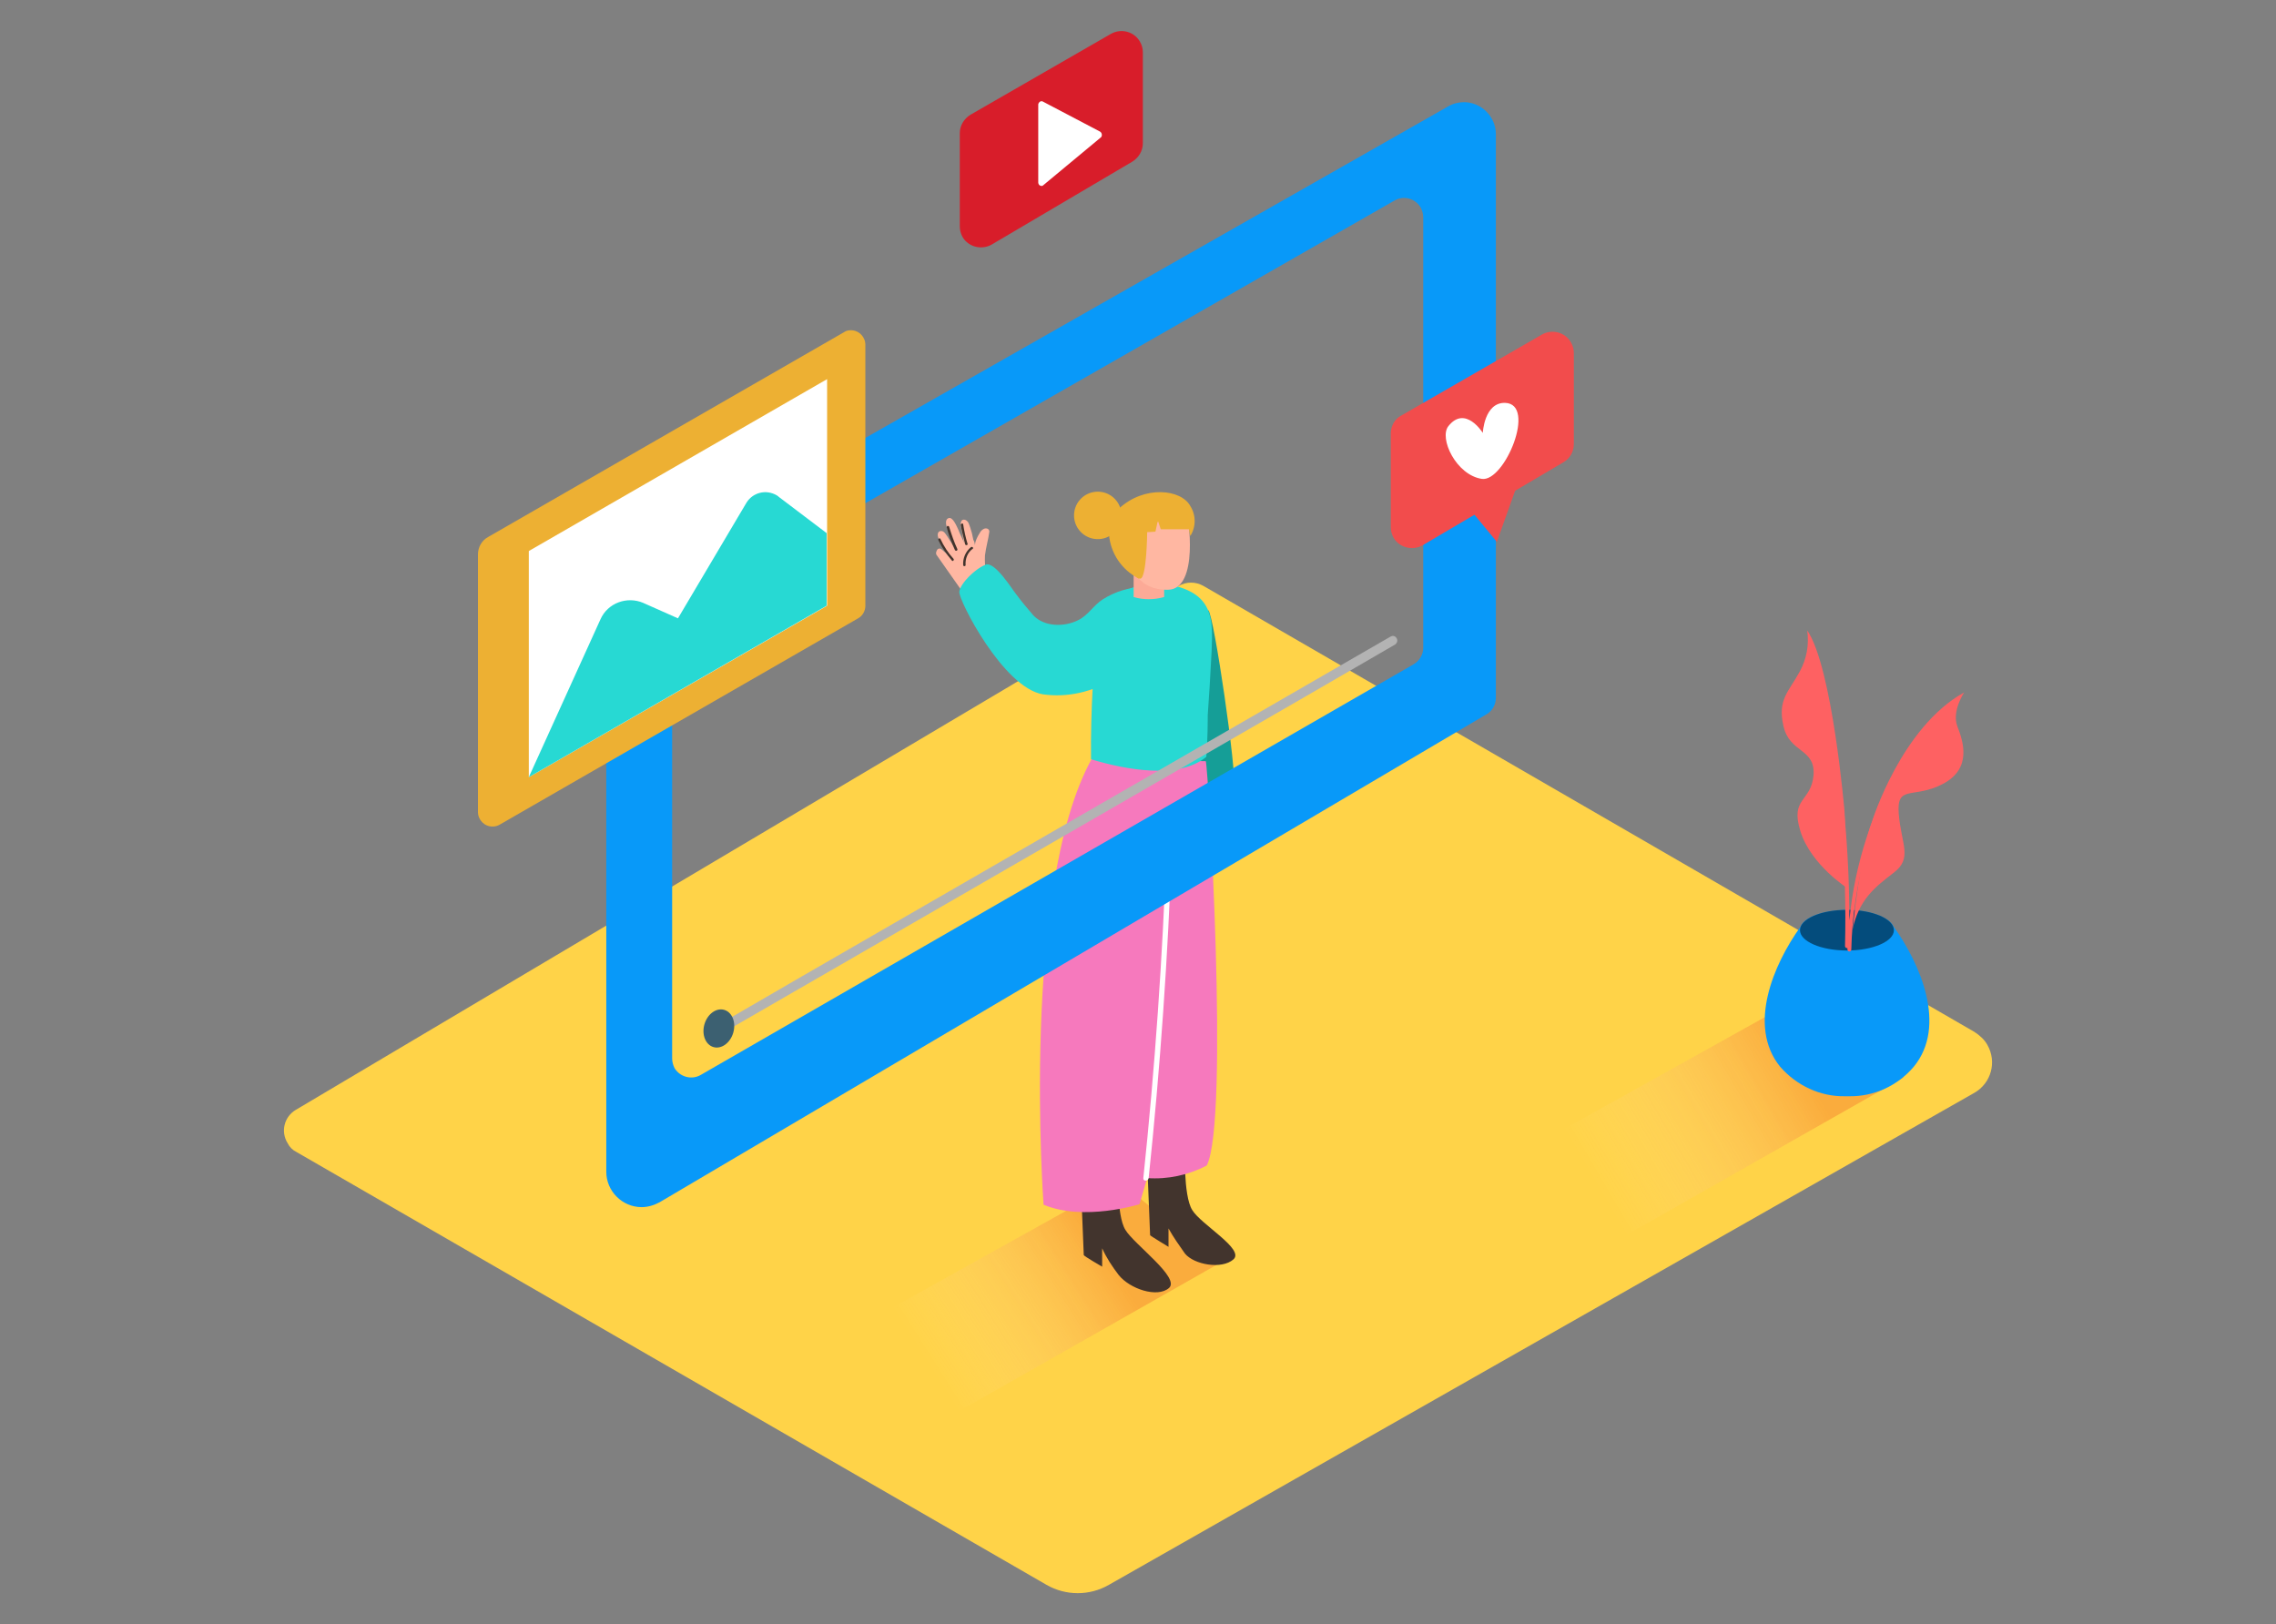 <?xml version="1.0" encoding="utf-8"?>
<!-- Generator: Adobe Illustrator 24.0.0, SVG Export Plug-In . SVG Version: 6.00 Build 0)  -->
<svg version="1.1" id="图层_1" xmlns="http://www.w3.org/2000/svg" xmlns:xlink="http://www.w3.org/1999/xlink" x="0px" y="0px"
	 viewBox="0 0 470 335.4" style="enable-background:new 0 0 470 335.4;" xml:space="preserve">
<rect x="0" y="0" width="470" height="335.4" fill="#808080" stroke="none"/>
<style type="text/css">
	.st0{fill:#FFD348;}
	.st1{opacity:0.32;fill:url(#SVGID_1_);enable-background:new    ;}
	.st2{opacity:0.32;fill:url(#SVGID_2_);enable-background:new    ;}
	.st3{fill:#D81D2A;}
	.st4{fill:#FFFFFF;}
	.st5{fill:#159E97;}
	.st6{fill:#FFB7A2;}
	.st7{fill:#42342D;}
	.st8{fill:#F679BD;}
	.st9{fill:#27D9D3;}
	.st10{fill:#FCAA97;}
	.st11{fill:#EDB033;}
	.st12{fill:#0899F9;}
	.st13{fill:#B3B3B3;}
	.st14{fill:#F24C4C;}
	.st15{opacity:0.5;enable-background:new    ;}
	.st16{fill:#FE6162;}
	.st17{fill:#3C6071;}
	.st18{fill:#BCBCF7;}
	.st19{fill:#6D0D4D;}
	.st20{fill:url(#SVGID_3_);}
	.st21{fill:#AA3679;}
	.st22{fill:#FFDDDC;}
	.st23{fill:#FF681D;}
	.st24{opacity:0.1;enable-background:new    ;}
	.st25{opacity:0.57;fill:url(#SVGID_4_);enable-background:new    ;}
	.st26{fill:#42210B;}
	.st27{fill:#FFA4DF;}
	.st28{fill:#6D2F0C;}
	.st29{fill:#B54747;}
	.st30{opacity:0.55;fill:url(#SVGID_5_);enable-background:new    ;}
	.st31{fill:#68351F;}
	.st32{fill:#FFE4D7;}
	.st33{fill:#57548B;}
	.st34{fill:#2E2E60;}
	.st35{fill:#16A79E;}
	.st36{opacity:0.32;fill:url(#SVGID_6_);enable-background:new    ;}
	.st37{fill:#9C4100;}
	.st38{fill:#7EC971;}
	.st39{fill:#053855;}
	.st40{fill:#1784AA;}
	.st41{fill:#29ABE2;}
	.st42{fill:#E4F5FD;}
	.st43{fill:#FFBBAB;}
	.st44{fill:#CE7E6E;}
	.st45{fill:#88D3D8;}
	.st46{fill:#653200;}
	.st47{opacity:0.3;enable-background:new    ;}
	.st48{opacity:0.32;fill:url(#SVGID_7_);enable-background:new    ;}
	.st49{fill:none;}
	.st50{fill:#D6D6D6;}
	.st51{opacity:0.51;fill:#FFFFFF;enable-background:new    ;}
	.st52{fill:#4B1B13;}
	.st53{fill:#FFAC73;}
	.st54{fill:#E5894A;}
	.st55{fill:#D4DEE8;}
	.st56{fill:#F47A63;}
	.st57{fill:#2B415D;}
	.st58{fill:#17283A;}
	.st59{fill:#E28E54;}
	.st60{fill:#EA7554;}
	.st61{fill:#FFDE47;}
	.st62{fill:#FF9F9F;}
</style>
<g>
	<path class="st0" d="M61.2,237.9l154.9,89.4c4,2.3,8.9,2.3,12.9,0l178.7-101.6c3.5-2,4.7-6.4,2.7-9.9c-0.6-1.1-1.6-2-2.7-2.7
		l-159.2-92.1c-1.6-0.9-3.5-0.9-5.1,0L61.1,229.2c-2.4,1.4-3.2,4.5-1.7,6.9C59.8,236.9,60.4,237.5,61.2,237.9z"/>
	
		<linearGradient id="SVGID_1_" gradientUnits="userSpaceOnUse" x1="190.034" y1="61.305" x2="226.458" y2="84.331" gradientTransform="matrix(1.015 0 0 -1.015 -1.185 343.935)">
		<stop  offset="0" style="stop-color:#FFFFFF;stop-opacity:0"/>
		<stop  offset="0.98" style="stop-color:#F15A24"/>
	</linearGradient>
	<path class="st1" d="M253.7,258.4c-0.2-0.3-0.2-0.6,0-0.9c0.2-0.3-4.5-1.2-4.3-1.6c0.2-0.8-2.8-0.9-2.6-1.7
		c-7.8-3.5-9.4-4.7-15.4-10.4l-62.8,35l25.8,14.7l58.8-33.4C253.4,259.6,253.5,259,253.7,258.4z"/>
	
		<linearGradient id="SVGID_2_" gradientUnits="userSpaceOnUse" x1="325.761" y1="98.151" x2="368.045" y2="122.856" gradientTransform="matrix(1.015 0 0 -1.015 -1.185 343.935)">
		<stop  offset="0" style="stop-color:#FFFFFF;stop-opacity:0"/>
		<stop  offset="0.98" style="stop-color:#F15A24"/>
	</linearGradient>
	<path class="st2" d="M393.5,220.8c-0.2-0.3-0.2-0.6,0-0.9l0.5-0.9c0.2-0.8,0.4-1.5,0.6-2.3c-7.8-3.5-17.4-4.7-23.4-10.4l-62.8,35
		l25.8,14.7l58.8-33.4C393.2,222,393.3,221.4,393.5,220.8z"/>
	<path class="st3" d="M200.4,23.7l29-16.7c2.1-1.2,4.8-0.5,6,1.6c0.4,0.7,0.6,1.4,0.6,2.2v18.8c0,1.6-0.9,3-2.2,3.8l-29,17.1
		c-2.1,1.2-4.8,0.5-6-1.5c-0.4-0.7-0.6-1.5-0.6-2.2V27.5C198.2,25.9,199.1,24.5,200.4,23.7z"/>
	<path class="st4" d="M214.4,21.7c0,3.2,0,12.3,0,16c0,0.4,0.3,0.7,0.7,0.7c0.2,0,0.3-0.1,0.4-0.2l11.8-9.8c0.3-0.2,0.3-0.7,0.1-1
		c-0.1-0.1-0.1-0.1-0.2-0.2l-11.8-6.2c-0.3-0.2-0.7-0.1-0.9,0.3C214.4,21.4,214.4,21.5,214.4,21.7z"/>
	<path class="st5" d="M249.5,126c1.2,1,6,34.1,5.3,36.5c-0.8,2.4-8.1,6-8.1,6"/>
	<path class="st6" d="M205.5,125.7l-0.5-0.8c0.3-0.2,0.5-0.6,0.3-1c-0.4-0.9-0.8-1.8-1.2-2.7c0-0.1,0-0.2,0-0.3
		c-0.5-2-0.8-4.1-0.7-6.2c0.2-1.7,0.7-3.3,0.9-4.9c0-0.6-0.6-0.8-1.1-0.6c-0.4,0.2-0.7,0.5-0.9,0.9c-0.5,0.8-0.9,1.6-1,2.5
		c0-0.4-0.1-0.8-0.3-1.1l-0.3-1.4c-0.2-0.7-0.4-1.4-0.7-2.1c-0.3-0.6-1-0.9-1.4-0.5c-0.5,0.6,0,1.8,0.1,2.5c0.1,0.7,0.2,1.4,0.4,2.1
		c-0.3-0.7-0.9-1.9-1.2-2.7c-0.3-0.6-1.1-2.7-2-2.4c-0.9,0.3-0.5,1.7-0.2,2.3l0.7,1.9c0.2,0.6,0.4,1.3,0.7,1.8c0,0-1-1.4-1.4-2.1
		c-0.5-0.7-0.8-1.4-1.6-1.2c-0.6,0.2-0.5,1-0.3,1.5c0.7,1.2,1.4,2.5,2.2,3.7c-0.5-0.5-1-1-1.5-1.4c-0.3-0.3-0.8-0.3-1,0.1
		c-0.1,0.2-0.2,0.4-0.2,0.6c0,0.1,0,0.3,0.1,0.4l6.6,9.4c0.6,1.5,1.5,2.9,2.7,4c0.6,0.7,1.6-0.3,1-1l-0.1-0.1c0,0,0-0.1,0-0.1
		c0.2,0,0.4-0.2,0.5-0.4l0,0c0.1,0,0.1,0.1,0.2,0.1c0.2,0.4,0.7,0.5,1,0.3C205.6,126.5,205.7,126,205.5,125.7z"/>
	<path class="st7" d="M200.5,113c-1.1,0.9-1.7,2.3-1.6,3.7c0,0.3,0.5,0.3,0.5,0c-0.1-1.3,0.4-2.6,1.5-3.4
		C201.1,113.2,200.8,112.8,200.5,113z"/>
	<path class="st7" d="M199.8,112.3c-0.4-1.3-0.7-2.7-0.9-4c0-0.3-0.5-0.2-0.5,0.1c0.2,1.3,0.6,2.7,0.9,4c0,0.1,0.2,0.2,0.3,0.2
		C199.8,112.5,199.9,112.4,199.8,112.3z"/>
	<path class="st7" d="M197.7,113.4c-0.7-1.5-1.2-3-1.7-4.6c0-0.1-0.2-0.2-0.3-0.2c-0.1,0-0.2,0.2-0.2,0.3c0.4,1.6,1,3.2,1.7,4.7
		C197.4,113.9,197.8,113.7,197.7,113.4z"/>
	<path class="st7" d="M196.9,115.4c-1.1-1.2-2-2.6-2.7-4.1c-0.1-0.3-0.6,0-0.4,0.3c0.7,1.5,1.7,2.9,2.8,4.2
		C196.8,116,197.1,115.6,196.9,115.4z"/>
	<path class="st7" d="M244.7,236.9c0,0-0.4,10,1.5,13c1.8,3,10.9,8.1,8.5,10.2c-2.4,2.1-8.1,1.1-10-1.2c-1.2-1.7-2.4-3.4-3.4-5.2
		v3.8c0,0-3.8-2.3-3.8-2.4c0-0.1-0.9-22.5-0.9-22.5"/>
	<path class="st7" d="M230.9,241.1c0,0-0.4,9.9,1.5,12.9c1.8,3,11.4,9.9,9,12c-2.4,2.1-8.1,0.2-10.4-2.7c-1.3-1.7-2.5-3.5-3.4-5.5
		v3.8c0,0-3.8-2.2-3.8-2.4c0-0.1-0.9-22.4-0.9-22.4"/>
	<path class="st8" d="M249,157.2c0.5,1.2,4.9,74.2,0.2,83.5c-3.8,2-8.1,2.9-12.3,2.6l-1.6,5.4c0,0-11.5,3.6-19.8,0.1
		c0,0-4.8-65.2,9.9-92"/>
	<path class="st9" d="M249.1,156.3c0.3-3.3,0.3-7.8,0.3-8.6c0.1-2,0.3-4,0.4-6c0.1-2.4,0.3-4.8,0.4-7.2c0.1-3.5,0.5-7.6-1.9-10.4
		c-2.4-2.9-8-4-11.7-3.5c-3.8,0.7-7.3,2.8-9.6,5.9c-1.2,10-1.8,20.2-1.7,30.3C232.5,159,243.5,161,249.1,156.3z"/>
	<path class="st9" d="M236.1,121.2c-3,0.1-5.9,1-8.4,2.6c-1.9,1.2-3,3.3-5.1,4.3c-2.8,1.4-6.9,1.4-9.2-1c-1.2-1.4-2.4-2.8-3.5-4.3
		c-0.9-1.1-4.4-6.8-6.3-6.2c-2.2,0.8-5.3,3.9-5.5,5.6s9.1,19.9,17.3,21.2c5.1,0.7,10.2-0.5,14.6-3.2"/>
	<path class="st10" d="M234.1,118.1v5.2c2,0.6,4.2,0.6,6.3,0v-4.7"/>
	<path class="st6" d="M245,106.1c0.4,0.1,2.7,15.6-3.8,15.7c-6.4,0.1-7.7-4.9-7.9-6.2c-0.2-1.3,1.9-5.2,2.5-6.7
		C236.5,107.4,243.4,105.7,245,106.1z"/>
	<path class="st11" d="M245.8,104.5c-1.9-3.5-9.5-4.3-14.7,0.5c-1.3,1.4-2.1,3.3-2.1,5.3c0.3,3.9,2.6,7.4,6.2,9.2l0,0
		c0,0,0-0.2,0-0.3c0-0.1,0-0.1,0-0.2c-0.6-2.9-0.3-5.9,0.9-8.6c1.2-2.5,3.9-3.1,6.4-3.5c0.8-0.2,1.6-0.3,2.5-0.2l0.8,4
		C247,108.8,247,106.4,245.8,104.5z"/>
	
		<ellipse transform="matrix(0.998 -6.940830e-02 6.940830e-02 0.998 -6.839 15.983)" class="st11" cx="226.6" cy="106.4" rx="4.9" ry="4.9"/>
	<path class="st11" d="M245.8,109.3h-6.1l-0.6-1.8l-0.5,2.3l-1.7,0.1c0,0-0.1,9.4-1.4,9.6s-3.2-3.8-3.4-6.2
		c-0.2-2.3,1.1-7.4,5.5-8.8C243,102.7,245.5,104.9,245.8,109.3z"/>
	<path class="st4" d="M240.9,174.6c-0.8,23-2.4,45.9-4.8,68.7c-0.1,0.7,1,0.7,1.1,0c2.4-22.8,4-45.8,4.8-68.7
		C242,173.9,240.9,173.9,240.9,174.6z"/>
	<path class="st12" d="M125.2,123.2V242c0,4,3.3,7.3,7.3,7.3c1.3,0,2.6-0.4,3.7-1l170.8-100.8c1.2-0.7,1.9-2,1.9-3.4V27.7
		c0-3.6-3-6.6-6.6-6.6c-1.1,0-2.3,0.3-3.3,0.9l-171.9,97.8C126,120.5,125.2,121.8,125.2,123.2z M291.9,137.2L144.7,222
		c-1.9,1.1-4.3,0.4-5.4-1.4c-0.3-0.6-0.5-1.3-0.5-2V129c0-1.4,0.8-2.7,2-3.4L288,41.4c1.9-1.1,4.3-0.4,5.4,1.5
		c0.3,0.6,0.5,1.3,0.5,2v88.9C293.9,135.2,293.1,136.5,291.9,137.2L291.9,137.2z"/>
	<path class="st13" d="M148.4,213.8l122.3-70.6l17.4-10.1c0.4-0.3,0.6-0.8,0.3-1.3s-0.8-0.6-1.3-0.3l-122.3,70.6l-17.4,10.1
		c-0.4,0.3-0.6,0.8-0.3,1.3C147.4,213.9,147.9,214.1,148.4,213.8L148.4,213.8z"/>
	<path class="st11" d="M98.7,114.5v53.2c0,1.6,1.3,3,3,3c0.5,0,1-0.1,1.5-0.4l74-42.6c0.9-0.5,1.5-1.5,1.5-2.6V71.2c0-1.6-1.3-3-3-3
		c-0.5,0-1,0.1-1.4,0.4l-73.5,42.3C99.5,111.6,98.7,113,98.7,114.5z"/>
	<polygon class="st4" points="109.2,113.8 109.2,160.5 170.8,125.1 170.8,78.3 	"/>
	<path class="st9" d="M109.2,160.5l14.8-32.6c1.5-3.4,5.5-4.8,8.8-3.4l7.2,3.2l14.1-23.8c1.3-2.2,4.1-2.9,6.3-1.6
		c0.2,0.1,0.3,0.2,0.4,0.3l9.9,7.5v15L109.2,160.5z"/>
	<path class="st14" d="M289.4,85.8l29-16.7c2.1-1.2,4.8-0.5,6,1.6c0.4,0.7,0.6,1.4,0.6,2.2v18.8c0,1.6-0.8,3-2.2,3.8l-29,17.1
		c-2.1,1.2-4.8,0.5-6-1.5c-0.4-0.7-0.6-1.5-0.6-2.2V89.5C287.2,88,288,86.5,289.4,85.8z"/>
	<polyline class="st14" points="303.9,105.6 309.1,111.9 313.4,99.9 	"/>
	<path class="st4" d="M306.2,89.4c0,0-3.6-5.8-7.1-1.4c-2,2.5,1.6,10.1,6.9,10.9c4.7,0.7,11.4-15.5,4.8-15.7
		C306.5,83.1,306.2,89.4,306.2,89.4z"/>
	<path class="st12" d="M391,191.3c-0.9-1.9-4.8-3.4-9.6-3.4s-8.9,1.5-9.6,3.5c-5.6,7.8-11,20.5-4.2,28.9c3.4,3.9,8.3,6.2,13.4,6.1
		h0.8c5.2,0.1,10.1-2.2,13.4-6.1C402.1,211.9,396.6,199.1,391,191.3z"/>
	<ellipse class="st15" cx="381.4" cy="192.1" rx="9.7" ry="4.2"/>
	<path class="st16" d="M392.8,156.7c-6,10.2-9.8,21.6-10.9,33.4c0-14.3-1.3-28.5-3.9-42.5c-0.1-0.5-0.9-0.3-0.8,0.2
		c2.9,15.7,4.2,31.6,3.8,47.6c0,0.2,0.2,0.4,0.4,0.4c0.1,0,0.1,0,0.1,0c0,0.1,0,0.2,0,0.3c0,0.2,0.2,0.4,0.4,0.4s0.4-0.2,0.4-0.4
		c0.3-13.7,4.1-27.2,11.1-39c0.1-0.2,0-0.5-0.2-0.6C393.1,156.4,392.9,156.5,392.8,156.7z"/>
	<path class="st16" d="M386.6,169.6c0,0,6-19.4,19-26.6c0,0-2.6,3.9-1.4,7c1.2,3.1,3.1,8.7-3,11.9s-9.6,0-9.1,6.2
		c0.5,6.2,2.9,9.1-1,12.1c-3.9,3-7.3,5.6-8.6,12C382.6,192.1,384.1,176.1,386.6,169.6z"/>
	<path class="st16" d="M380.9,167.6c0,0-2.5-29.8-7.7-37.4c0.4,2.9-0.1,5.8-1.5,8.4c-2.3,4.3-4.7,5.8-3.4,11.4
		c1.3,5.6,6.6,4.5,6.2,10.1c-0.5,5.6-4.9,4.6-2.7,11.6s9.8,11.8,9.8,11.8"/>
	<ellipse transform="matrix(0.276 -0.961 0.961 0.276 -96.657 296.489)" class="st17" cx="148.5" cy="212.4" rx="4" ry="3.1"/>
</g>
</svg>
